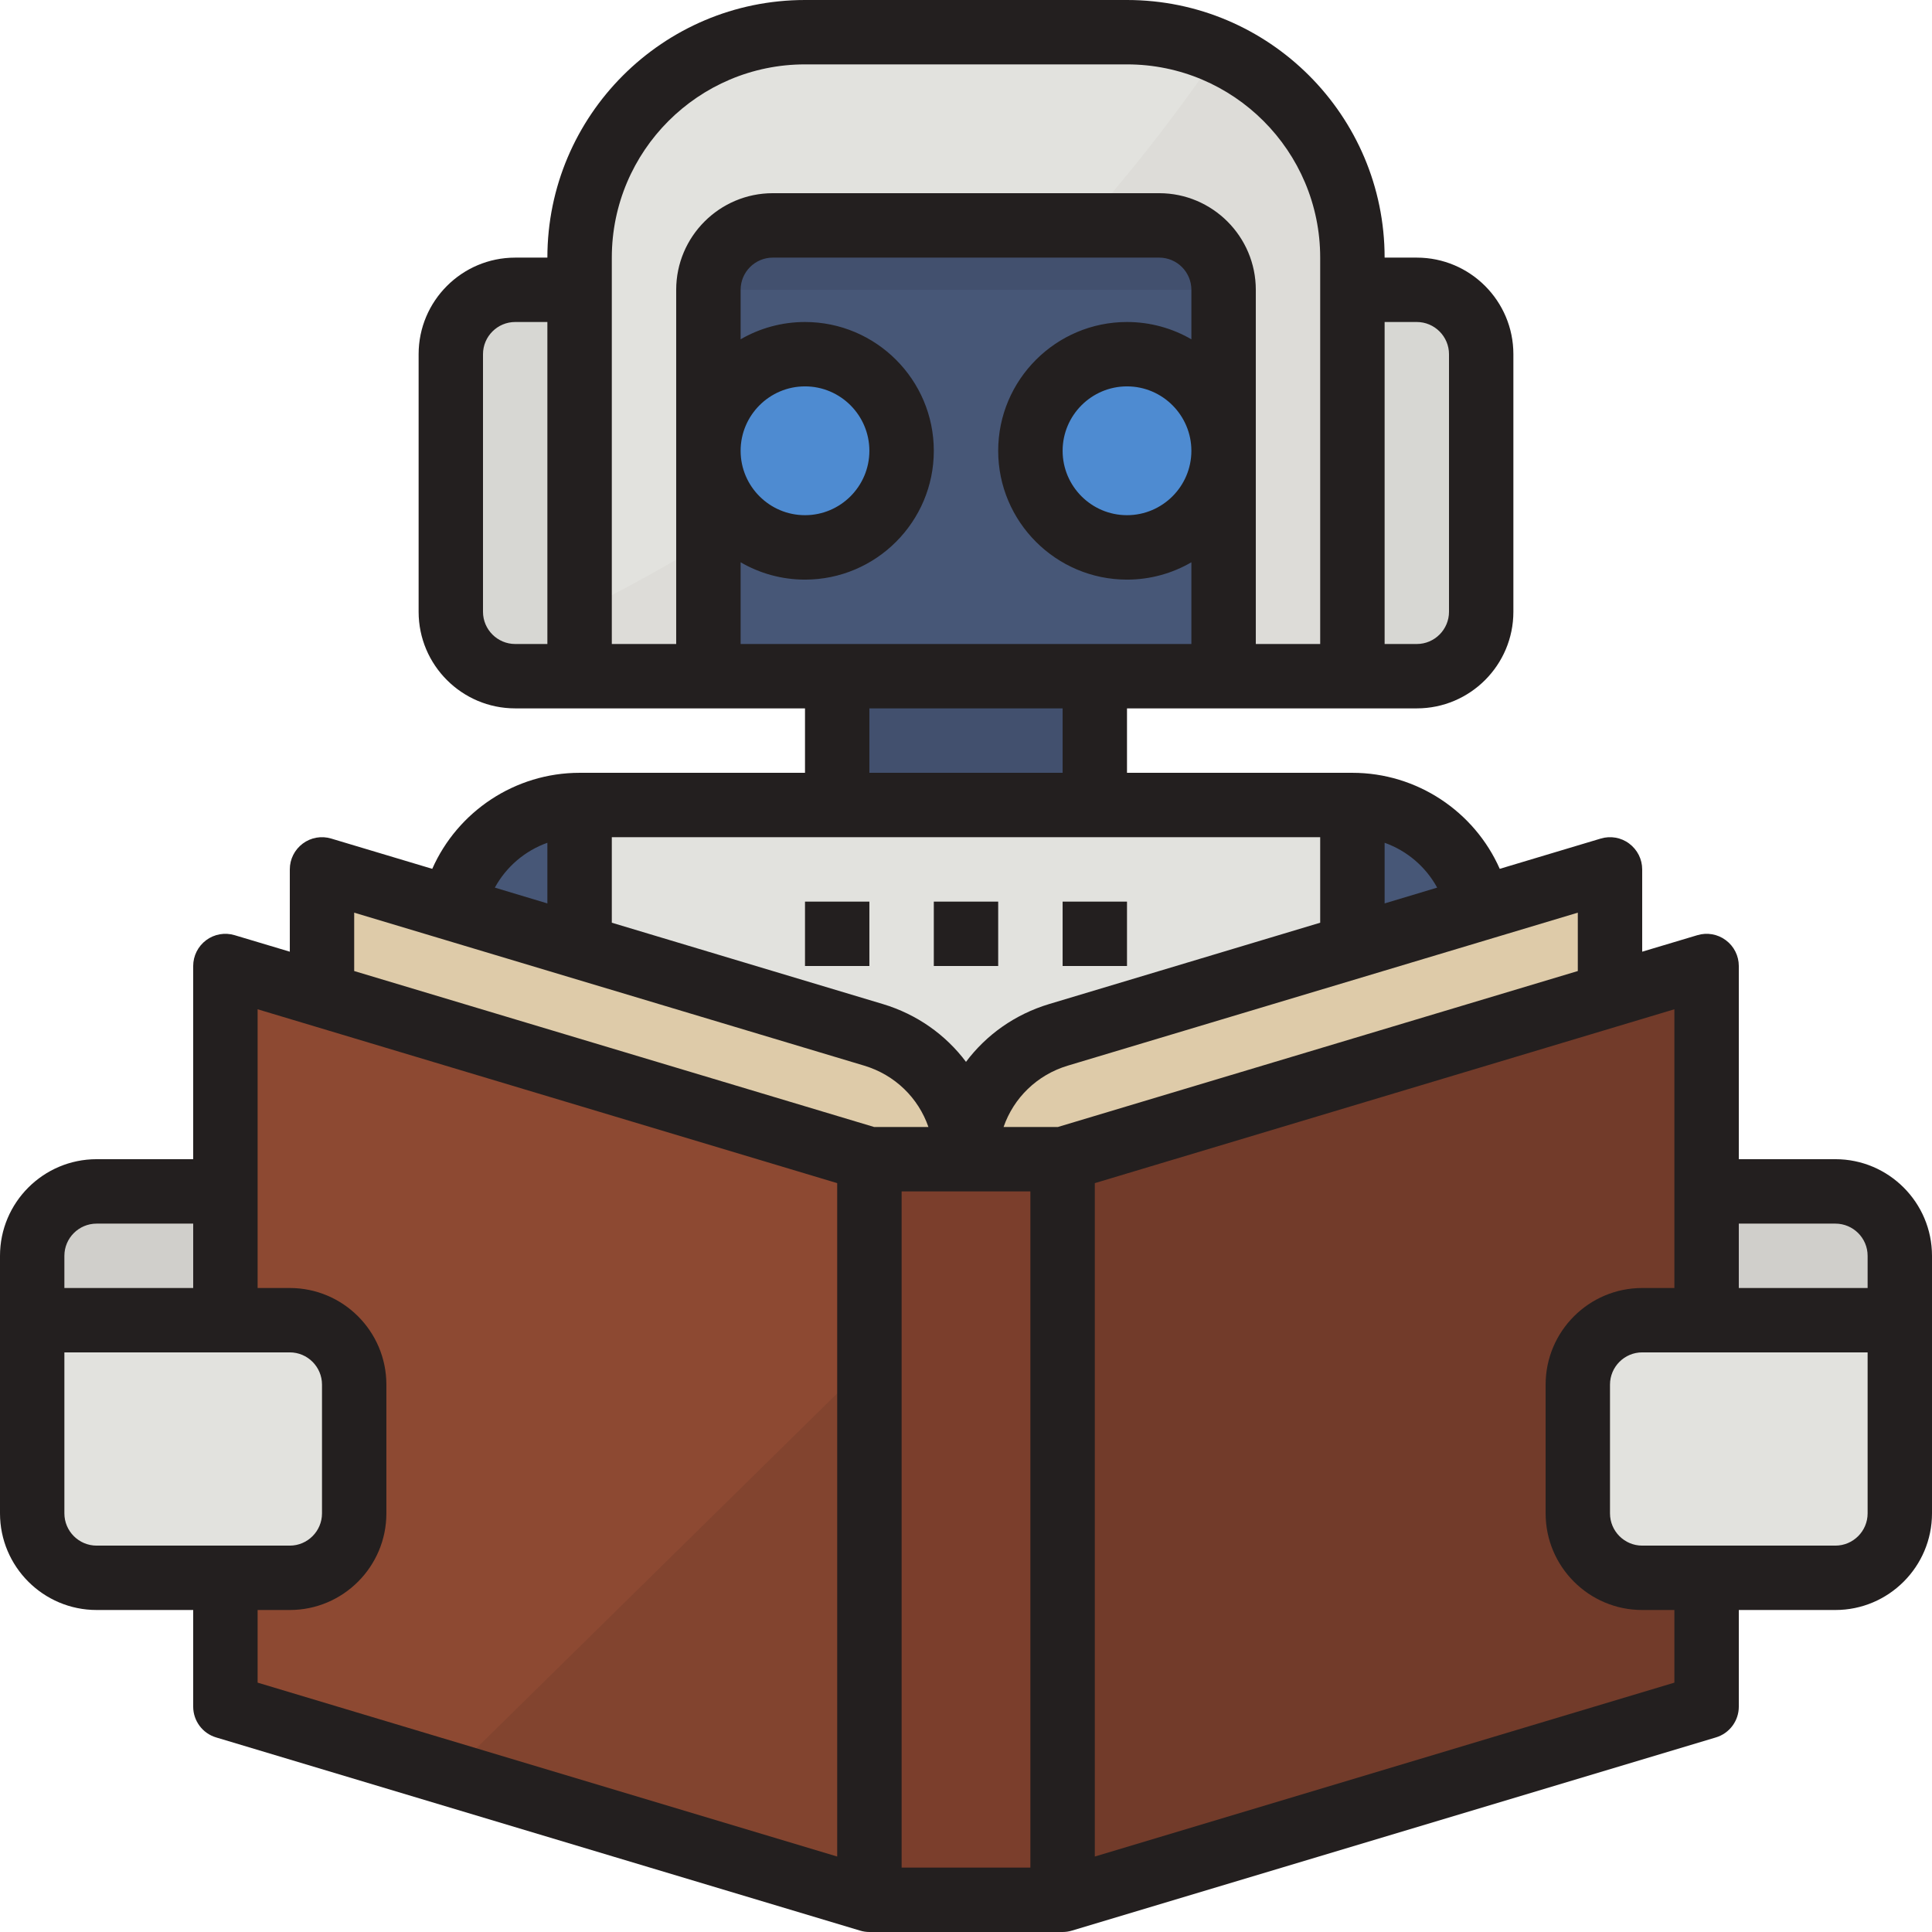 <svg xmlns="http://www.w3.org/2000/svg" xmlns:xlink="http://www.w3.org/1999/xlink" width="256" zoomAndPan="magnify" viewBox="0 0 192 192" height="256" preserveAspectRatio="xMidYMid meet" version="1.0"><path fill="#475777" d="M 70.398 92.801 C 70.398 99.867 64.668 105.602 57.602 105.602 C 50.531 105.602 44.801 99.867 44.801 92.801 C 44.801 85.73 50.531 80 57.602 80 C 64.668 80 70.398 85.73 70.398 92.801 " fill-opacity="1" fill-rule="nonzero"/><path fill="#475777" d="M 147.199 92.801 C 147.199 99.867 141.469 105.602 134.398 105.602 C 127.332 105.602 121.602 99.867 121.602 92.801 C 121.602 85.73 127.332 80 134.398 80 C 141.469 80 147.199 85.73 147.199 92.801 " fill-opacity="1" fill-rule="nonzero"/><path fill="#42506e" d="M 108.801 80 L 83.199 80 L 83.199 67.199 L 108.801 67.199 L 108.801 80 " fill-opacity="1" fill-rule="nonzero"/><path fill="#e2e2de" d="M 134.398 124.801 L 57.602 124.801 L 57.602 80 L 134.398 80 L 134.398 124.801 " fill-opacity="1" fill-rule="nonzero"/><path fill="#decba9" d="M 96 179.199 L 160 160 L 160 86.398 L 105.195 102.844 C 99.734 104.48 96 109.5 96 115.199 L 96 179.199 " fill-opacity="1" fill-rule="nonzero"/><path fill="#decba9" d="M 96 179.199 L 32 160 L 32 86.398 L 86.805 102.844 C 92.266 104.48 96 109.5 96 115.199 L 96 179.199 " fill-opacity="1" fill-rule="nonzero"/><path fill="#8d4932" d="M 86.398 115.199 L 86.398 188.801 L 44.734 176.301 L 22.398 169.602 L 22.398 96 L 86.398 115.199 " fill-opacity="1" fill-rule="nonzero"/><path fill="#7b3e2c" d="M 105.602 188.801 L 86.398 188.801 L 86.398 115.199 L 105.602 115.199 L 105.602 188.801 " fill-opacity="1" fill-rule="nonzero"/><path fill="#723b2a" d="M 169.602 169.602 L 105.602 188.801 L 105.602 115.199 L 169.602 96 L 169.602 169.602 " fill-opacity="1" fill-rule="nonzero"/><path fill="#82442f" d="M 86.398 135.332 L 86.398 188.801 L 44.734 176.301 Z M 86.398 135.332 " fill-opacity="1" fill-rule="nonzero"/><path fill="#e2e2de" d="M 28.801 156.801 L 9.602 156.801 C 6.066 156.801 3.199 153.938 3.199 150.398 L 3.199 131.199 L 28.801 131.199 C 32.336 131.199 35.199 134.062 35.199 137.602 L 35.199 150.398 C 35.199 153.938 32.336 156.801 28.801 156.801 " fill-opacity="1" fill-rule="nonzero"/><path fill="#d0cfcb" d="M 22.398 118.398 L 9.602 118.398 C 6.066 118.398 3.199 121.266 3.199 124.801 L 3.199 131.199 L 22.398 131.199 L 22.398 118.398 " fill-opacity="1" fill-rule="nonzero"/><path fill="#e2e2de" d="M 163.199 156.801 L 182.398 156.801 C 185.938 156.801 188.801 153.938 188.801 150.398 L 188.801 131.199 L 163.199 131.199 C 159.664 131.199 156.801 134.062 156.801 137.602 L 156.801 150.398 C 156.801 153.938 159.664 156.801 163.199 156.801 " fill-opacity="1" fill-rule="nonzero"/><path fill="#d0cfcb" d="M 169.602 118.398 L 182.398 118.398 C 185.938 118.398 188.801 121.266 188.801 124.801 L 188.801 131.199 L 169.602 131.199 L 169.602 118.398 " fill-opacity="1" fill-rule="nonzero"/><path fill="#e2e2de" d="M 134.398 25.602 L 134.398 67.199 L 121.602 67.199 L 121.602 54.398 L 70.398 54.398 L 70.398 67.199 L 57.602 67.199 L 57.602 25.602 C 57.602 19.414 60.109 13.816 64.16 9.758 C 68.215 5.707 73.816 3.199 80 3.199 L 112 3.199 C 115.262 3.199 118.359 3.895 121.156 5.156 C 128.965 8.652 134.398 16.492 134.398 25.602 " fill-opacity="1" fill-rule="nonzero"/><path fill="#dddcd8" d="M 134.398 25.602 L 134.398 67.199 L 121.602 67.199 L 121.602 54.398 L 70.398 54.398 L 70.398 67.199 L 57.602 67.199 L 57.602 60.777 C 81.477 48.934 103.461 31.02 121.156 5.156 C 128.965 8.652 134.398 16.492 134.398 25.602 " fill-opacity="1" fill-rule="nonzero"/><path fill="#475777" d="M 121.602 67.199 L 70.398 67.199 L 70.398 28.801 C 70.398 25.266 73.266 22.398 76.801 22.398 L 115.199 22.398 C 118.734 22.398 121.602 25.266 121.602 28.801 L 121.602 67.199 " fill-opacity="1" fill-rule="nonzero"/><path fill="#42506e" d="M 115.199 22.398 L 76.801 22.398 C 73.266 22.398 70.398 25.266 70.398 28.801 L 121.602 28.801 C 121.602 25.266 118.734 22.398 115.199 22.398 " fill-opacity="1" fill-rule="nonzero"/><path fill="#d7d7d3" d="M 57.602 67.199 L 51.199 67.199 C 47.664 67.199 44.801 64.336 44.801 60.801 L 44.801 35.199 C 44.801 31.664 47.664 28.801 51.199 28.801 L 57.602 28.801 L 57.602 67.199 " fill-opacity="1" fill-rule="nonzero"/><path fill="#d7d7d3" d="M 140.801 67.199 L 134.398 67.199 L 134.398 28.801 L 140.801 28.801 C 144.336 28.801 147.199 31.664 147.199 35.199 L 147.199 60.801 C 147.199 64.336 144.336 67.199 140.801 67.199 " fill-opacity="1" fill-rule="nonzero"/><path fill="#4e8bd1" d="M 70.398 44.801 C 70.398 39.5 74.699 35.199 80 35.199 C 85.301 35.199 89.602 39.5 89.602 44.801 C 89.602 50.102 85.301 54.398 80 54.398 C 74.699 54.398 70.398 50.102 70.398 44.801 " fill-opacity="1" fill-rule="nonzero"/><path fill="#4e8bd1" d="M 102.398 44.801 C 102.398 39.5 106.699 35.199 112 35.199 C 117.301 35.199 121.602 39.5 121.602 44.801 C 121.602 50.102 117.301 54.398 112 54.398 C 106.699 54.398 102.398 50.102 102.398 44.801 " fill-opacity="1" fill-rule="nonzero"/><path fill="#231f1f" d="M 185.602 128 L 172.801 128 L 172.801 121.602 L 182.398 121.602 C 184.164 121.602 185.602 123.035 185.602 124.801 Z M 185.602 150.398 C 185.602 152.164 184.164 153.602 182.398 153.602 L 163.199 153.602 C 161.438 153.602 160 152.164 160 150.398 L 160 137.602 C 160 135.836 161.438 134.398 163.199 134.398 L 185.602 134.398 Z M 166.398 167.219 L 108.801 184.5 L 108.801 117.578 L 166.398 100.301 L 166.398 128 L 163.199 128 C 157.906 128 153.602 132.309 153.602 137.602 L 153.602 150.398 C 153.602 155.691 157.906 160 163.199 160 L 166.398 160 Z M 105.129 112 L 99.734 112 C 100.73 109.121 103.047 106.824 106.117 105.902 L 156.801 90.699 L 156.801 96.5 Z M 102.398 185.602 L 89.602 185.602 L 89.602 118.398 L 102.398 118.398 Z M 35.199 96.5 L 35.199 90.699 L 85.883 105.902 C 88.953 106.824 91.27 109.121 92.266 112 L 86.871 112 Z M 83.199 184.5 L 25.602 167.219 L 25.602 160 L 28.801 160 C 34.094 160 38.398 155.691 38.398 150.398 L 38.398 137.602 C 38.398 132.309 34.094 128 28.801 128 L 25.602 128 L 25.602 100.301 L 83.199 117.578 Z M 9.602 153.602 C 7.836 153.602 6.398 152.164 6.398 150.398 L 6.398 134.398 L 28.801 134.398 C 30.562 134.398 32 135.836 32 137.602 L 32 150.398 C 32 152.164 30.562 153.602 28.801 153.602 Z M 6.398 124.801 C 6.398 123.035 7.836 121.602 9.602 121.602 L 19.199 121.602 L 19.199 128 L 6.398 128 Z M 54.398 83.754 L 54.398 89.781 L 49.176 88.211 C 50.309 86.137 52.176 84.543 54.398 83.754 Z M 60.801 83.199 L 131.199 83.199 L 131.199 91.699 L 104.277 99.777 C 100.863 100.801 98.008 102.848 96 105.527 C 93.992 102.848 91.137 100.801 87.723 99.777 L 60.801 91.699 Z M 105.602 70.398 L 105.602 76.801 L 86.398 76.801 L 86.398 70.398 Z M 118.398 44.801 C 118.398 48.328 115.527 51.199 112 51.199 C 108.473 51.199 105.602 48.328 105.602 44.801 C 105.602 41.273 108.473 38.398 112 38.398 C 115.527 38.398 118.398 41.273 118.398 44.801 Z M 73.602 44.801 C 73.602 41.273 76.473 38.398 80 38.398 C 83.527 38.398 86.398 41.273 86.398 44.801 C 86.398 48.328 83.527 51.199 80 51.199 C 76.473 51.199 73.602 48.328 73.602 44.801 Z M 73.602 64 L 73.602 55.879 C 75.484 56.973 77.672 57.602 80 57.602 C 87.055 57.602 92.801 51.855 92.801 44.801 C 92.801 37.742 87.055 32 80 32 C 77.672 32 75.484 32.629 73.602 33.719 L 73.602 28.801 C 73.602 27.035 75.035 25.602 76.801 25.602 L 115.199 25.602 C 116.965 25.602 118.398 27.035 118.398 28.801 L 118.398 33.719 C 116.516 32.629 114.328 32 112 32 C 104.945 32 99.199 37.742 99.199 44.801 C 99.199 51.855 104.945 57.602 112 57.602 C 114.328 57.602 116.516 56.973 118.398 55.879 L 118.398 64 Z M 67.199 28.801 L 67.199 64 L 60.801 64 L 60.801 25.602 C 60.801 15.012 69.41 6.398 80 6.398 L 112 6.398 C 122.59 6.398 131.199 15.012 131.199 25.602 L 131.199 64 L 124.801 64 L 124.801 28.801 C 124.801 23.508 120.492 19.199 115.199 19.199 L 76.801 19.199 C 71.508 19.199 67.199 23.508 67.199 28.801 Z M 137.602 32 L 140.801 32 C 142.562 32 144 33.438 144 35.199 L 144 60.801 C 144 62.562 142.562 64 140.801 64 L 137.602 64 Z M 137.602 83.754 C 139.824 84.543 141.691 86.137 142.824 88.211 L 137.602 89.781 Z M 54.398 64 L 51.199 64 C 49.438 64 48 62.562 48 60.801 L 48 35.199 C 48 33.438 49.438 32 51.199 32 L 54.398 32 Z M 182.398 115.199 L 172.801 115.199 L 172.801 96 C 172.801 94.988 172.32 94.035 171.508 93.434 C 170.699 92.828 169.648 92.645 168.68 92.938 L 163.199 94.578 L 163.199 86.398 C 163.199 85.387 162.719 84.438 161.906 83.832 C 161.102 83.227 160.047 83.043 159.078 83.336 L 149.043 86.344 C 146.531 80.656 140.828 76.801 134.398 76.801 L 112 76.801 L 112 70.398 L 140.801 70.398 C 146.094 70.398 150.398 66.094 150.398 60.801 L 150.398 35.199 C 150.398 29.906 146.094 25.602 140.801 25.602 L 137.602 25.602 C 137.602 11.484 126.117 0 112 0 L 80 0 C 65.883 0 54.398 11.484 54.398 25.602 L 51.199 25.602 C 45.906 25.602 41.602 29.906 41.602 35.199 L 41.602 60.801 C 41.602 66.094 45.906 70.398 51.199 70.398 L 80 70.398 L 80 76.801 L 57.602 76.801 C 51.172 76.801 45.469 80.656 42.957 86.344 L 32.918 83.336 C 31.949 83.043 30.902 83.227 30.09 83.832 C 29.277 84.438 28.801 85.387 28.801 86.398 L 28.801 94.578 L 23.32 92.938 C 22.352 92.645 21.301 92.828 20.488 93.434 C 19.68 94.035 19.199 94.988 19.199 96 L 19.199 115.199 L 9.602 115.199 C 4.305 115.199 0 119.508 0 124.801 L 0 150.398 C 0 155.691 4.305 160 9.602 160 L 19.199 160 L 19.199 169.602 C 19.199 171.012 20.125 172.262 21.48 172.664 L 85.441 191.852 C 85.449 191.855 85.457 191.855 85.461 191.859 L 85.48 191.863 C 85.773 191.953 86.082 192 86.402 192 L 105.602 192 C 105.922 192 106.23 191.953 106.52 191.863 L 106.543 191.859 C 106.547 191.855 106.555 191.855 106.562 191.852 L 170.52 172.664 C 171.875 172.262 172.801 171.012 172.801 169.602 L 172.801 160 L 182.402 160 C 187.691 160 192 155.691 192 150.398 L 192 124.801 C 192 119.508 187.691 115.199 182.402 115.199 " fill-opacity="1" fill-rule="nonzero"/><path fill="#231f1f" d="M 99.199 89.602 L 92.801 89.602 L 92.801 96 L 99.199 96 L 99.199 89.602 " fill-opacity="1" fill-rule="nonzero"/><path fill="#231f1f" d="M 80 96 L 86.398 96 L 86.398 89.602 L 80 89.602 L 80 96 " fill-opacity="1" fill-rule="nonzero"/><path fill="#231f1f" d="M 112 89.602 L 105.602 89.602 L 105.602 96 L 112 96 L 112 89.602 " fill-opacity="1" fill-rule="nonzero"/></svg>